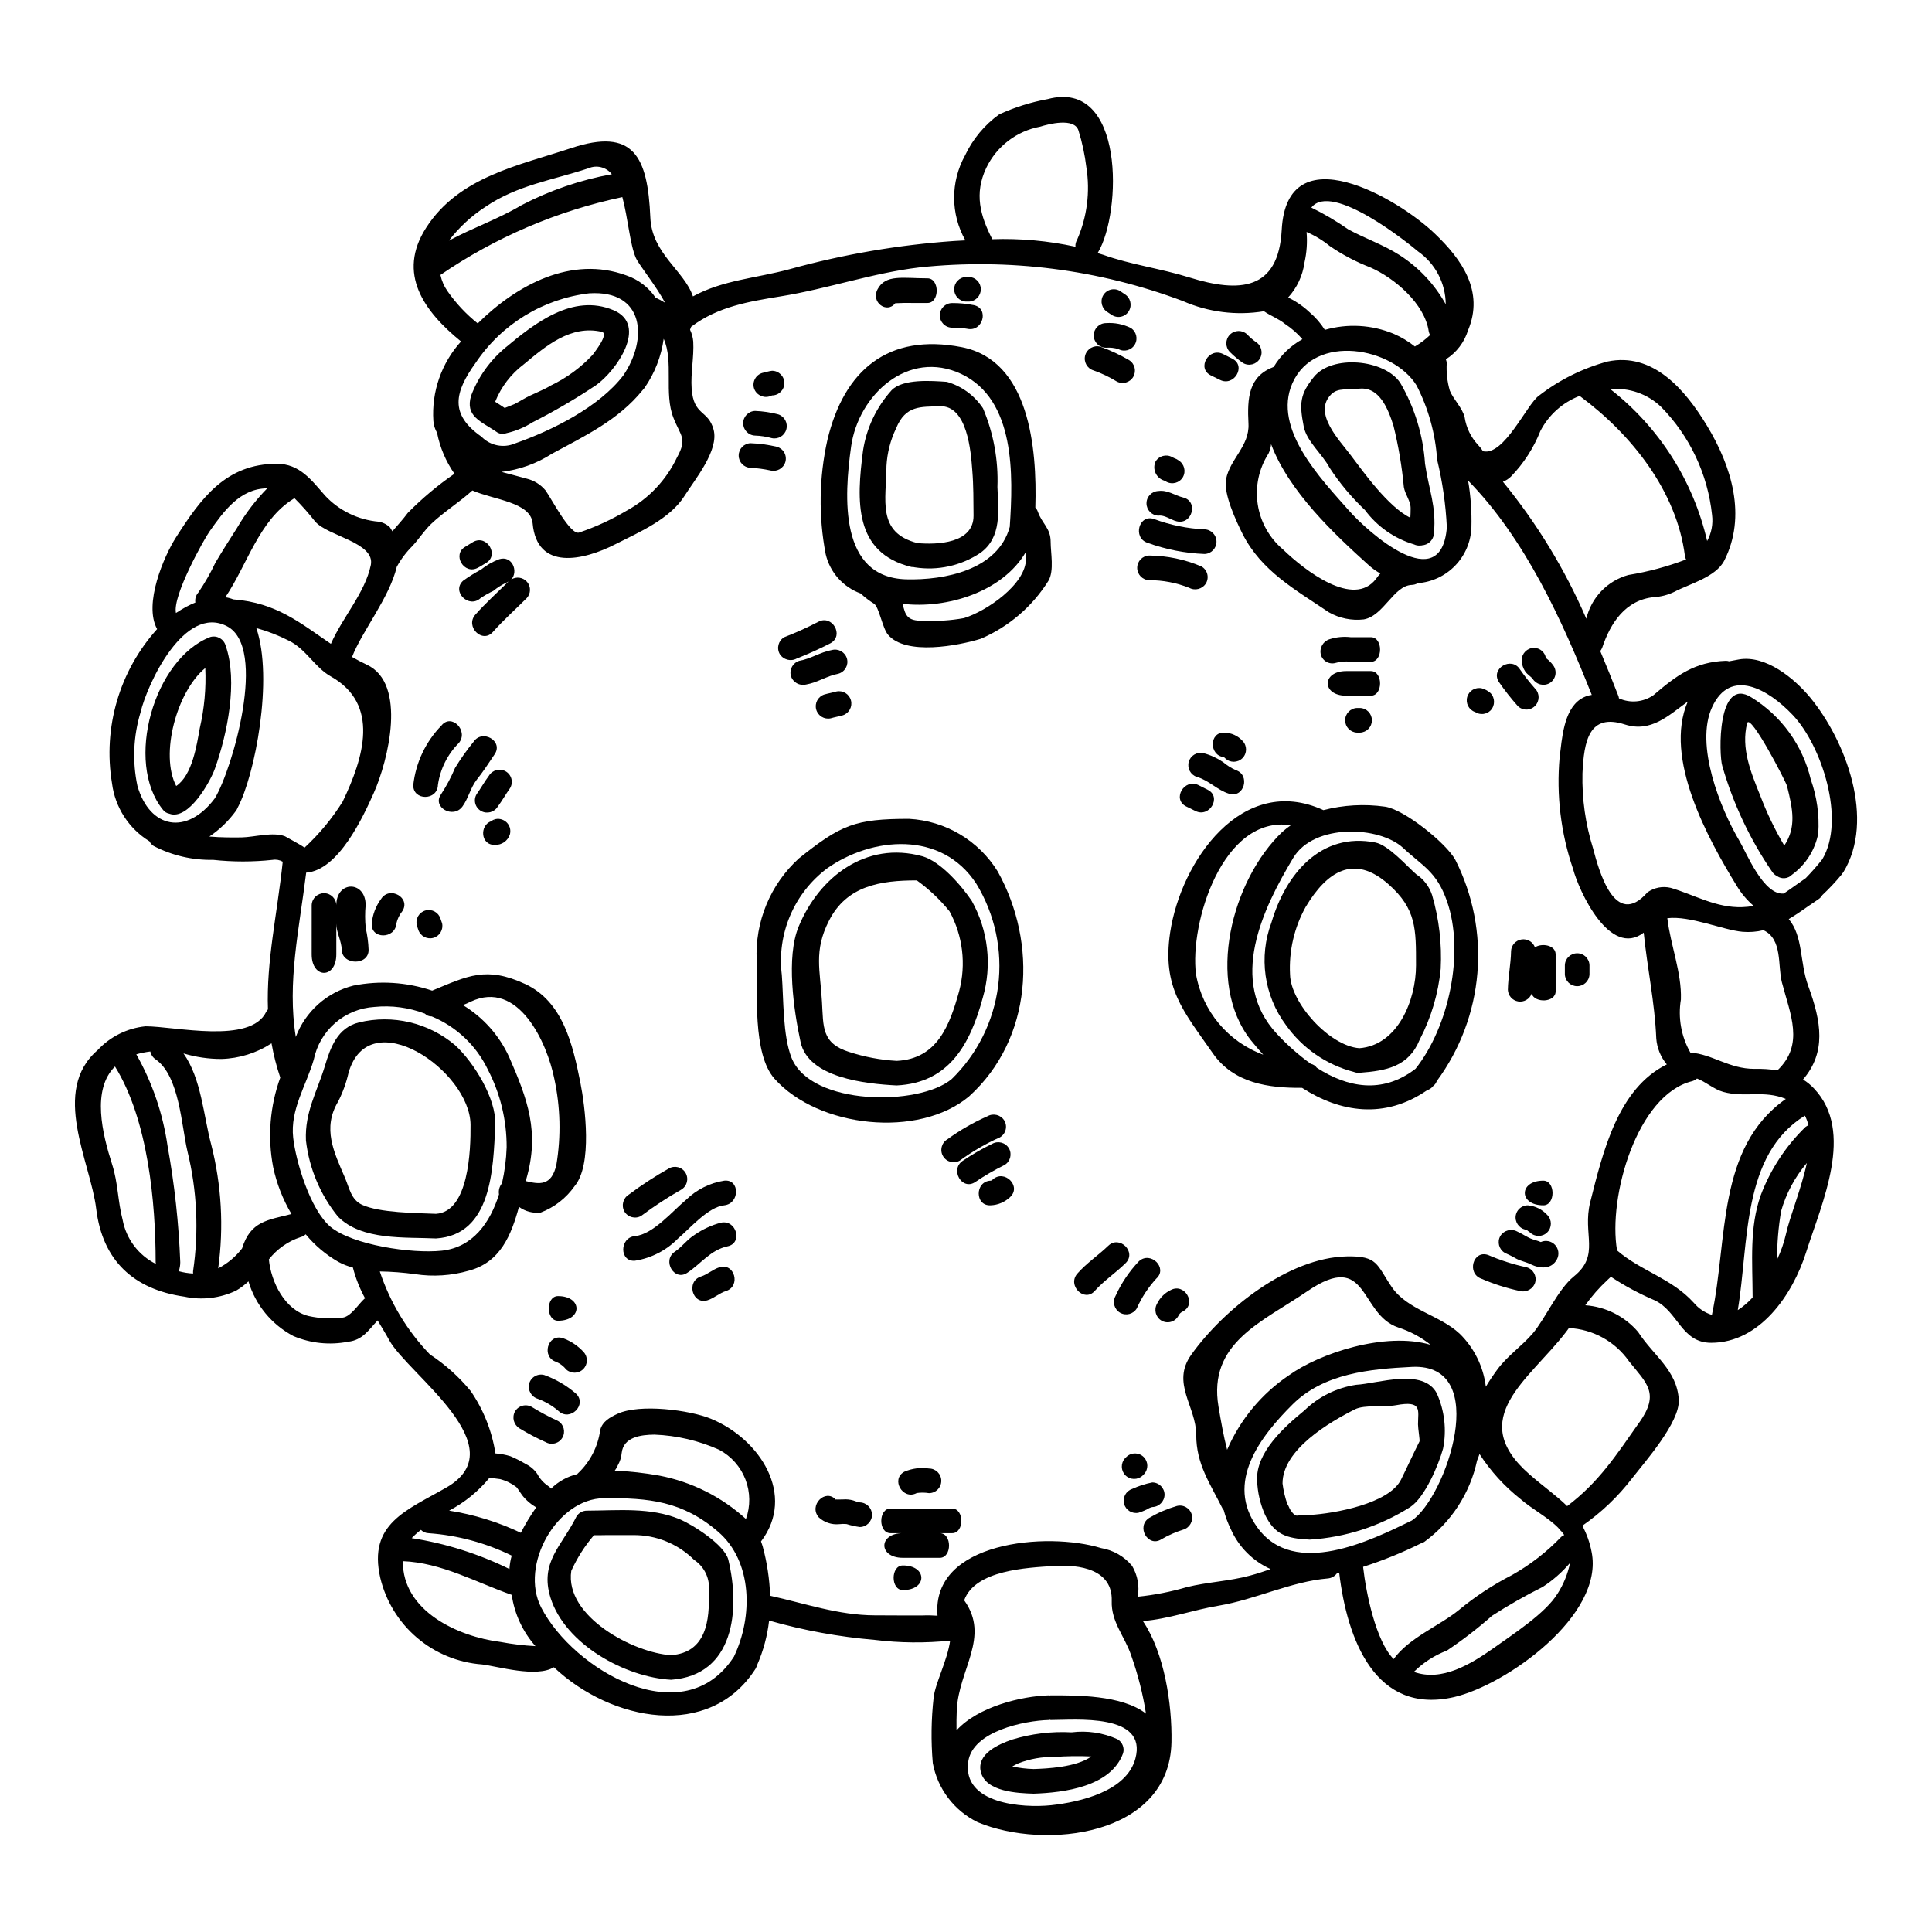 <?xml version="1.0" encoding="UTF-8"?>
<!-- Uploaded to: ICON Repo, www.iconrepo.com, Generator: ICON Repo Mixer Tools -->
<svg fill="#000000" width="800px" height="800px" version="1.1" viewBox="144 144 512 512" xmlns="http://www.w3.org/2000/svg">
 <g>
  <path d="m607 335.68c-1.633 6.625 0.945 12.891 3.492 19.188 1.738 4.582 3.867 9.008 6.363 13.223 3.231-4.863 2.285-9.566 0.719-15.801-0.266-1.109-9.598-19.156-10.543-16.707-0.004 0.031-0.031 0.062-0.031 0.098zm16.875 14.883c1.621 4.57 2.301 9.422 1.992 14.266-0.848 4.418-3.344 8.352-6.988 10.996-1.047 1.066-2.711 1.219-3.934 0.359-0.477-0.242-0.891-0.586-1.211-1.012-5.926-8.621-10.422-18.145-13.312-28.199-0.914-2.875-1.406-23.926 7.734-18.148 7.918 4.871 13.574 12.691 15.719 21.738z"/>
  <path d="m623.72 328.85c9.445 11.457 17.32 32.348 8.777 46.316-0.102 0.145-0.223 0.277-0.359 0.391-0.066 0.098-0.066 0.16-0.129 0.262-1.57 1.902-3.262 3.699-5.062 5.383-0.258 0.445-0.613 0.824-1.043 1.109l-2.152 1.473-0.297 0.191c-1.793 1.273-3.59 2.516-5.414 3.59 3.848 4.606 2.871 11.391 5.156 17.711 3.523 9.566 4.797 17.59-1.371 24.797v0.004c1.07 0.66 2.047 1.461 2.906 2.379 10.867 11.457 2.086 30.258-2.121 43.508-3.496 11.02-12.176 23.891-25.137 23.891-7.992 0-8.746-8.453-15.109-11.324v0.004c-3.996-1.715-7.832-3.781-11.461-6.172-0.324 0.297-0.648 0.59-0.914 0.852h0.004c-2.184 2.019-4.152 4.262-5.875 6.691 5.43 0.387 10.473 2.941 14 7.082 4.016 6.234 10.348 10.152 10.773 17.988 0.324 5.938-8.977 16.418-12.371 20.789-3.719 4.844-8.168 9.082-13.184 12.566 1.16 2.168 1.988 4.5 2.449 6.918 3.426 16.844-22.59 35.25-36.391 38.48-20.988 4.863-28.398-15.375-30.488-32.902-0.227 0.035-0.422 0.098-0.617 0.133l-0.004 0.004c-0.57 0.781-1.453 1.27-2.418 1.34-9.695 0.816-19.156 5.582-28.883 7.211-6.758 1.109-13.285 3.543-20.109 4.082 5.715 8.449 7.769 22.062 7.574 32.082-0.488 24.934-33.52 28.691-51.371 21.215-6.223-3.043-10.629-8.855-11.879-15.664-0.5-5.793-0.422-11.621 0.227-17.398 0.422-3.754 3.652-9.84 4.371-15.047-6.652 0.688-13.363 0.621-20.004-0.199-9.469-0.797-18.836-2.512-27.973-5.117-0.461 4.043-1.523 7.988-3.148 11.715-0.109 0.379-0.262 0.738-0.457 1.078-12.145 18.965-38.18 13.969-53.43-0.426-4.602 2.844-14.98-0.262-19.031-0.746h-0.004c-6.359-0.469-12.406-2.953-17.258-7.094-4.852-4.137-8.262-9.715-9.73-15.922-3.231-14.297 6.949-17.785 17.461-23.824 18.766-10.707-9.984-29.961-15.047-39.039-0.977-1.793-2.055-3.543-3.098-5.285-2.363 2.481-3.938 5.223-7.836 5.648-4.875 0.949-9.918 0.426-14.488-1.504-5.762-3.031-10.055-8.254-11.914-14.492-0.996 0.938-2.09 1.758-3.266 2.449-4.269 2.027-9.086 2.59-13.707 1.602-13.512-1.93-21.707-9.598-23.371-23.242-1.5-12.5-12.137-31.301 0.395-42.117l-0.004 0.004c3.316-3.566 7.816-5.805 12.664-6.297 7.836 0 27.844 4.793 31.988-3.82v-0.004c0.125-0.238 0.285-0.457 0.469-0.656-0.457-12.797 2.449-25.191 3.918-39.137h-0.004c-0.809-0.469-1.754-0.645-2.676-0.488-5.234 0.566-10.512 0.566-15.746 0-5.492 0.113-10.926-1.156-15.801-3.688-0.473-0.312-0.852-0.738-1.109-1.238-5.461-3.352-9.109-9.004-9.91-15.359-2.449-14.738 1.953-29.785 11.957-40.879-3.688-6.66 1.863-19.391 4.965-24.25 6.754-10.609 13.383-19.555 26.766-19.555 6.039 0 9.176 4.328 12.766 8.422h-0.004c3.715 3.981 8.773 6.445 14.195 6.922 1.133 0.18 2.18 0.703 3.004 1.5 0.262 0.363 0.426 0.688 0.652 1.047 1.371-1.602 2.805-3.148 4.078-4.863v-0.004c3.785-3.844 7.926-7.32 12.371-10.379-2.269-3.258-3.84-6.953-4.606-10.852-0.562-0.961-0.898-2.039-0.98-3.148-0.508-7.723 2.137-15.316 7.332-21.055-9.793-7.961-17.07-17.984-9.238-30.156 8.684-13.512 24.547-16.484 38.414-21.086 16.582-5.512 20.301 2.25 20.988 18.379 0.395 9.598 9.008 14.098 11.293 20.918 7.965-4.371 16.742-4.797 25.754-7.246h-0.004c14.207-3.922 28.773-6.414 43.477-7.438 1.016-0.066 1.992-0.098 2.973-0.164l-0.004-0.004c-3.934-6.969-3.969-15.48-0.098-22.484 2.047-4.344 5.16-8.094 9.055-10.902 4.102-1.883 8.422-3.242 12.863-4.047 20.531-5.484 19.613 30.125 13.348 40.602-0.031 0.098-0.098 0.133-0.16 0.195 0.488 0.164 0.98 0.297 1.5 0.457 7.277 2.613 15.352 3.656 22.848 6.008 13.316 4.144 23.617 3.461 24.477-12.562 1.34-25.691 30.941-8.391 40.703 1.074 6.984 6.691 13.02 15.145 8.684 25.492h-0.004c-0.98 3.184-3.062 5.914-5.875 7.699 0.129 0.324 0.207 0.664 0.227 1.012-0.141 2.457 0.137 4.918 0.816 7.277 1.012 2.449 3.328 4.535 3.938 7.086h-0.004c0.418 2.727 1.645 5.262 3.523 7.277 0.504 0.52 0.953 1.09 1.34 1.703 5.582 1.34 11.719-12.629 14.82-14.719v-0.004c5.402-4.184 11.582-7.262 18.18-9.051 11.977-2.516 20.496 7.309 26.371 17.035 6.531 10.773 10.543 23.926 4.57 35.707-2.25 4.41-9.301 6.203-13.254 8.293-1.684 0.82-3.516 1.297-5.383 1.398-7.574 0.75-11.52 6.856-13.711 13.383-0.133 0.324-0.309 0.633-0.52 0.914 1.695 4.016 3.324 8.062 4.859 12.043 0.066 0.164 0.031 0.328 0.098 0.488h0.004c2.981 1.348 6.453 1.023 9.137-0.844 6.137-5.254 10.934-8.812 19.16-9.109 0.301-0.004 0.598 0.039 0.879 0.129 0.789-0.16 1.633-0.324 2.613-0.488 7.102-1.23 14.641 4.973 18.887 10.094zm3.195 42.902c6.297-10.512-0.195-30.258-7.832-38.285-6.43-6.789-16.531-12.668-21.375-2.023-4.539 9.887 2.086 26.699 7.34 35.543 1.762 3.004 6.332 14.328 11.656 13.809 1.859-1.207 3.688-2.613 5.84-4.082h-0.004c1.547-1.582 3.004-3.242 4.375-4.973zm-3.656 70.453c-0.207-0.883-0.523-1.738-0.945-2.547-16.844 10.41-14.785 33.781-17.785 51.539 1.453-0.941 2.777-2.074 3.934-3.359-0.031-9.633-0.883-18.5 2.152-27.09v-0.004c2.578-6.82 6.621-12.996 11.848-18.082 0.242-0.188 0.512-0.34 0.797-0.457zm-5.973 28.887c1.012-4.668 4.078-11.98 5.551-18.895v0.004c-3.152 3.707-5.481 8.047-6.82 12.727-0.719 4.25-1.082 8.555-1.078 12.863 1.027-2.137 1.816-4.387 2.348-6.699zm-2.25-43.445c7.211-6.852 3.394-14.852 1.18-23.336-1.141-4.371 0.227-11.453-4.894-13.805-1.812 0.445-3.688 0.586-5.547 0.426-5.156-0.461-13.938-4.328-19.914-3.594 0.852 7.184 3.852 14.492 3.594 21.543-0.801 4.836 0.086 9.805 2.512 14.066 5.84 0.395 10.234 4.328 17.004 4.309 2.031-0.047 4.059 0.082 6.066 0.391zm2.219 7.574c-5.875-2.414-10.773-0.262-16.582-1.859-2.481-0.688-4.57-2.644-6.949-3.543-0.363 0.312-0.785 0.543-1.242 0.688-14.656 3.543-22.391 30.699-19.945 44.871 6.297 5.453 14.492 7.41 20.301 13.84l0.004-0.004c1.27 1.539 2.961 2.672 4.863 3.266v-0.191c4.211-19.727 1.176-44.172 19.562-57.066zm-11.488-50.816v-0.004c0.996-0.035 1.988-0.145 2.969-0.324-1.777-1.531-3.301-3.34-4.504-5.356-7.543-12.305-19.453-33.812-12.957-48.805-5.156 3.75-9.793 8.289-16.68 6.07-9.496-3.066-10.836 4.41-11.227 12.957-0.156 6.734 0.793 13.449 2.805 19.875 1.469 5.582 5.711 21.609 14.426 11.656 1.789-1.27 4.043-1.699 6.172-1.18 6.363 1.875 12.039 5.352 18.996 5.106zm-9.359-97.035c1.152-2.102 1.609-4.512 1.305-6.891-1.137-10.789-5.887-20.875-13.48-28.621-3.594-3.461-8.512-5.184-13.48-4.723 12.914 10.07 21.973 24.277 25.656 40.234zm-5.582 4.894c-0.148-0.273-0.246-0.574-0.297-0.883-2.152-17.199-14.195-32.273-27.742-42.332h0.004c-0.047-0.051-0.105-0.098-0.168-0.133-4.492 1.719-8.199 5.031-10.41 9.305-1.781 4.5-4.43 8.605-7.801 12.078-0.609 0.59-1.332 1.055-2.121 1.367 9.012 11.016 16.449 23.23 22.098 36.293 0.645-2.75 2.019-5.277 3.977-7.316 1.957-2.039 4.43-3.512 7.152-4.266 5.227-0.852 10.352-2.231 15.301-4.113zm-5.094 133.82c-1.633-1.945-2.613-4.352-2.805-6.883-0.395-9.531-2.383-18.672-3.328-28.035-9.004 6.852-17.23-11.164-18.734-16.926h-0.004c-3.234-9.492-4.441-19.555-3.543-29.539 0.617-4.797 1.012-12.402 5.512-15.406 0.898-0.609 1.926-1 3.004-1.141-7.871-19.844-17.656-41.352-32.766-56.793h-0.004c0.695 4.094 0.992 8.246 0.879 12.402-0.137 3.781-1.664 7.383-4.289 10.109-2.625 2.731-6.164 4.394-9.941 4.676-0.477 0.285-1.02 0.441-1.574 0.457-4.797 0.16-7.441 8.227-12.73 9.141h0.004c-3.215 0.371-6.461-0.293-9.27-1.895-8.879-6.008-17.855-10.902-22.848-20.758-1.695-3.398-5.117-10.676-4.371-14.523 1.043-5.352 6.234-8.75 5.938-14.656-0.359-6.918 0.035-12.594 6.691-15.078l-0.004-0.004c1.844-3.07 4.465-5.602 7.598-7.34-1.328-1.543-2.867-2.894-4.57-4.016-1.695-1.406-3.785-2.121-5.613-3.394v0.004c-7.281 1.195-14.75 0.254-21.508-2.711-22.238-8.363-46.125-11.414-69.75-8.914-12.465 1.473-24.402 5.68-36.781 7.672-8.453 1.371-16.613 2.707-23.664 7.996-0.031 0.031-0.066 0.031-0.098 0.062-0.098 0.266-0.195 0.492-0.297 0.789 0.473 0.988 0.762 2.059 0.852 3.148 0.227 4.144-0.719 8.387-0.426 12.465 0.523 7.312 4.371 5.551 5.809 10.84 1.504 5.512-4.996 13.285-7.637 17.492-3.883 6.227-12.141 9.734-18.352 12.883-8.418 4.309-20.82 7.184-21.965-5.547-0.523-5.617-10.348-6.203-15.961-8.684-3.461 3.148-7.543 5.648-10.934 8.875-1.832 1.762-3.199 3.938-4.894 5.777v0.004c-1.668 1.648-3.086 3.527-4.211 5.582-1.926 8.16-9.238 17.102-11.848 23.891 1.242 0.723 2.555 1.406 3.938 2.059 10.676 4.992 5.68 25.328 1.793 34.043-2.754 6.168-9.332 20.469-17.887 21.051-1.828 14.957-5.094 29.082-2.754 43.539 2.555-6.766 8.262-11.852 15.273-13.609 6.953-1.383 14.145-0.922 20.863 1.336 9.445-3.918 14.328-6.527 24.645-1.758 10.051 4.664 12.629 16.137 14.621 26.074 1.27 6.363 3.262 21.867-1.535 27.516v0.004c-2.223 3.16-5.34 5.586-8.949 6.969-2.047 0.258-4.113-0.281-5.777-1.504-2.023 7.41-4.894 14.719-13.316 16.926h0.004c-4.613 1.328-9.457 1.641-14.199 0.914-3.106-0.43-6.234-0.668-9.367-0.719 2.731 8.234 7.269 15.75 13.285 22 4.07 2.668 7.711 5.934 10.805 9.695 3.394 4.949 5.633 10.598 6.555 16.531 1.352 0.094 2.691 0.344 3.984 0.746 1.395 0.59 2.746 1.277 4.047 2.059 1.238 0.598 2.297 1.508 3.07 2.644 0.656 1.238 1.602 2.301 2.754 3.098 0.344 0.203 0.641 0.473 0.883 0.789 1.918-1.898 4.324-3.231 6.949-3.852 0.062-0.066 0.098-0.164 0.195-0.227h0.004c3.203-3.019 5.277-7.051 5.871-11.414 0.555-2.316 2.644-3.43 4.57-4.328 5.875-2.754 19.191-1.012 24.797 1.305 12.988 5.352 22.59 20.238 13.254 32.512 0.16 0.457 0.328 0.879 0.457 1.34l-0.004-0.008c1.152 4.262 1.812 8.641 1.969 13.055 9.234 2.027 18.082 5.16 27.68 5.191 4.242 0.031 8.449 0.031 12.695 0.031h-0.004c1.328-0.059 2.66-0.035 3.984 0.066-1.695-19.715 29.016-22.324 43.344-17.922 3.223 0.531 6.144 2.207 8.227 4.723 1.453 2.457 1.984 5.348 1.5 8.16 4.41-0.445 8.77-1.297 13.023-2.547 5.418-1.34 11.328-1.574 16.676-3.035 1.895-0.492 3.691-1.109 5.512-1.73-4.699-2.102-8.453-5.867-10.547-10.57-0.793-1.625-1.426-3.32-1.887-5.062-0.117-0.117-0.219-0.25-0.297-0.395-3.363-6.723-6.988-11.809-6.988-19.52 0-7.574-6.723-13.742-1.305-21.281 8.586-12.043 25.785-25.75 41.223-26.043 8.227-0.164 7.832 2.121 11.879 8.094 4.144 6.106 12.73 7.441 17.984 12.371l0.004-0.004c3.856 3.762 6.312 8.727 6.961 14.074 0.883-1.473 1.93-3.039 3.168-4.723 2.676-3.543 6.363-6.039 9.238-9.367 3.324-3.887 6.691-11.719 10.93-15.141 7.086-5.715 2.188-11.133 4.328-19.68 3.394-13.461 7.367-30.145 20.301-36.508zm-7.277 94.859c5.453-7.734 1.926-10.348-2.754-16.188v-0.004c-3.664-5.238-9.543-8.492-15.926-8.812-0.266 0.359-0.492 0.719-0.789 1.078-9.664 12.629-26.668 22.828-9.695 37.664 3.719 3.262 7.18 5.648 10.02 8.453 8.398-6.348 12.934-13.395 19.137-22.207zm-19.91 29.867c-0.227-0.297-0.426-0.621-0.652-0.883-0.363-0.301-0.684-0.656-0.949-1.047-2.805-2.836-6.918-4.93-10.051-7.668-4.227-3.348-7.875-7.359-10.805-11.883-0.191 0.586-0.422 1.141-0.648 1.73-1.859 8.652-6.832 16.316-13.973 21.543-0.266 0.184-0.562 0.316-0.879 0.395-4.953 2.461-10.082 4.547-15.352 6.234 0.789 7.019 3.398 19.715 8.098 24.445 4.047-5.648 12.238-8.875 17.262-12.988 4.336-3.594 9.055-6.703 14.07-9.27 4.84-2.719 9.254-6.137 13.09-10.152 0.238-0.195 0.5-0.355 0.785-0.473zm-1.762 15.5c1.582-2.488 2.699-5.238 3.293-8.125-2.098 2.457-4.535 4.602-7.246 6.363-4.602 2.305-9.082 4.852-13.414 7.637-3.777 3.344-7.781 6.43-11.977 9.238-3.277 1.246-6.258 3.168-8.746 5.644 7.406 2.644 15.012-1.988 21.254-6.394 4.898-3.508 13.793-9.258 16.828-14.379zm-29.352-282.57c-0.289-6.043-1.152-12.039-2.578-17.918-0.449-6.863-2.305-13.562-5.449-19.68-6.234-10.09-26.957-13.973-32.902-0.59-5.352 12.109 7.703 25.492 14.957 33.715 5.086 5.793 24.492 23.113 25.973 4.473zm-0.297-59.109c-0.031-5.582-2.769-10.801-7.34-14.004-2.254-1.926-22.848-18.637-28.27-11.617 3.406 1.672 6.68 3.606 9.793 5.777 4.441 2.418 9.336 4.082 13.543 6.789 5.109 3.269 9.328 7.754 12.273 13.055zm-4.141 8.16c-0.176-0.293-0.297-0.613-0.359-0.949-1.043-7.34-9.055-14.168-15.473-16.973-3.797-1.465-7.414-3.371-10.77-5.676-1.863-1.516-3.93-2.769-6.137-3.723 0.234 2.723 0.047 5.465-0.555 8.129-0.469 3.445-1.98 6.668-4.328 9.238 0.684 0.359 1.371 0.684 2.023 1.109 1.312 0.805 2.539 1.742 3.656 2.805 1.578 1.34 2.945 2.914 4.047 4.668 6-1.719 12.406-1.363 18.18 1.012 2.035 0.871 3.945 2.012 5.68 3.394 1.457-0.855 2.809-1.871 4.035-3.035zm-4.828 314.15c9.008-6.07 21.312-41.746 0-40.699-11.094 0.551-23.27 1.695-31.562 9.887-8.551 8.484-18.082 20.727-9.332 32.734 9.785 13.422 30.055 3.363 40.891-1.922zm-32.574-38.48c7.996-5.773 25.492-11.652 37.57-8.062h-0.004c-2.562-2.035-5.473-3.59-8.586-4.602-10.477-3.492-7.769-20.758-24.121-9.598-11.945 8.16-26.371 13.641-23.535 30.582 0.684 4.016 1.34 7.769 2.281 11.414l0.008 0.004c3.457-8.012 9.145-14.863 16.383-19.738zm23.109-211.11h-0.004c0.336-0.484 0.707-0.941 1.109-1.371-1.148-0.648-2.223-1.426-3.199-2.316-8.844-7.992-21.02-19.352-25.75-31.953-0.078 0.859-0.309 1.699-0.684 2.481-2.555 3.981-3.574 8.758-2.863 13.438 0.707 4.68 3.094 8.938 6.711 11.988 5.777 5.582 18.738 15.633 24.676 7.734zm-63.809 312.68c3.262-12.105-15.93-10.215-22.457-10.215-0.094 0-0.16-0.066-0.227-0.066-0.066 0-0.16 0.066-0.262 0.066-6.465 0.16-20.172 2.969-21.344 10.996-1.664 11.293 14.492 12.371 21.969 11.586 7.629-0.84 20-3.652 22.32-12.367zm2.805-11.91c-0.824-5.246-2.137-10.402-3.918-15.406-1.699-5.094-5.352-8.848-5.16-14.461 0.266-8.266-8.289-9.758-15.633-9.238-6.625 0.457-20.594 1.012-23.465 9.078 6.988 9.727-1.5 18.344-1.969 29.145-0.066 1.629-0.098 3.461-0.066 5.316 5.777-6.328 17.266-9.055 24.402-9.27 0.129 0 0.191 0.035 0.328 0.035 0.062 0 0.129-0.035 0.191-0.035 6.652 0.004 18.855-0.16 25.289 4.836zm-18.277-390.53c2.66-6.047 3.519-12.73 2.477-19.254-0.398-3.312-1.098-6.578-2.09-9.762-1.105-3.492-7.992-1.695-10.148-1.012h0.004c-6.242 1.152-11.555 5.215-14.297 10.934-3.231 6.856-1.602 12.629 1.598 18.895 7.402-0.258 14.805 0.414 22.043 1.992-0.059-0.629 0.086-1.254 0.414-1.793zm-87.734 338.96c1.215-3.398 1.168-7.121-0.133-10.488-1.301-3.367-3.769-6.156-6.953-7.856-5.414-2.426-11.242-3.789-17.168-4.016-3.59 0.035-8.227 0.621-8.684 4.894v0.004c-0.094 1.105-0.43 2.18-0.98 3.148-0.223 0.531-0.508 1.035-0.848 1.504 3.953 0.16 7.891 0.598 11.781 1.301 8.578 1.641 16.531 5.625 22.984 11.508zm-3.148 36.391c4.996-10.477 4.961-25.137-4.242-33.031-9.465-8.129-18.309-8.977-30.258-8.879-12.402 0.098-22.434 17.711-16.613 28.984 8.531 16.52 37.812 33.719 51.129 12.93zm-15.133-317.7c2.805-5.094 0.98-5.617-0.945-10.543-2.547-6.426 0.129-14.957-2.578-20.918l0.004-0.004c-0.645 4.668-2.375 9.117-5.062 12.988-0.156 0.223-0.328 0.43-0.52 0.621-6.363 7.894-15.246 12.105-24.059 16.875-4.027 2.59-8.59 4.231-13.348 4.797 1.969 0.555 4.176 1.074 6.594 1.762v0.004c1.992 0.465 3.781 1.57 5.09 3.148 1.602 2.25 6.562 11.879 8.879 11.164v-0.004c4.379-1.484 8.59-3.422 12.562-5.777 5.844-3.168 10.531-8.113 13.383-14.113zm-5.668-42.363c0.859 0.387 1.688 0.836 2.484 1.336-2.156-4.211-6.82-9.922-7.703-11.848-1.574-3.543-2.09-10.574-3.59-16.137-17.266 3.648-33.648 10.656-48.207 20.629 0.332 1.559 0.977 3.031 1.895 4.328 2.238 3.211 4.93 6.082 7.992 8.52 10.316-10.215 24.84-18.051 39.359-12.73 3.164 1.07 5.891 3.141 7.769 5.902zm-8.559 20.625c6.594-9.664 5.644-22.719-9.055-21.77-12.223 1.457-23.203 8.184-30.059 18.406-5.617 7.801-6.988 13.641 1.531 19.582 2.301 2.383 5.836 3.098 8.879 1.797 9.867-3.461 22.27-9.629 28.703-18.016zm-3.035-53.332v-0.004c-1.465-1.879-4.019-2.527-6.203-1.574-9.465 3.148-18.832 4.441-27.32 10.234-3.703 2.41-6.973 5.434-9.66 8.945 6.297-3.398 12.988-5.68 19.254-9.402l0.004-0.004c7.516-3.922 15.582-6.688 23.926-8.199zm-14.688 262.45c1.25-7.547 1.062-15.27-0.559-22.75-1.895-9.496-9.496-26.371-22.129-20.434-0.719 0.363-1.406 0.652-2.09 0.918l0.004 0.004c5.367 3.246 9.633 8.035 12.238 13.738 4.894 11.195 8.16 19.91 4.535 32.441-0.031 0.156-0.074 0.309-0.129 0.457 3.59 0.867 6.859 1.406 8.129-4.375zm-5.32 90.805h-0.004c-0.09-0.027-0.176-0.059-0.258-0.098-1.227-0.727-2.32-1.66-3.234-2.754-0.523-0.617-1.598-2.383-1.828-2.512h0.004c-1.281-0.98-2.746-1.691-4.309-2.09-0.945-0.129-1.859-0.227-2.773-0.359h-0.004c-2.949 3.594-6.59 6.559-10.707 8.715 6.582 1.035 12.98 3.016 19 5.871 1.207-2.352 2.582-4.617 4.109-6.773zm-9.496 35.703h-0.004c3.062 0.578 6.156 0.949 9.27 1.113-3.383-3.828-5.57-8.559-6.297-13.613h-0.051c-9.336-3.262-18.574-8.516-28.789-8.906-0.148 13.219 14.621 20.008 25.867 21.406zm2.387-19.551-0.008 0.004c0.09-1.129 0.285-2.242 0.59-3.332-6.887-3.375-14.355-5.391-22-5.938-0.773-0.02-1.512-0.336-2.059-0.883-0.871 0.664-1.691 1.395-2.445 2.188 9.004 1.398 17.746 4.16 25.914 8.191zm-0.75-111.53-0.008 0.004c0.031-7.191-1.688-14.281-5.008-20.66-3.055-6.348-8.344-11.344-14.848-14.039-0.688 0.023-1.355-0.246-1.828-0.746-4.254-1.613-8.824-2.219-13.352-1.762-3.84 0.23-7.5 1.727-10.406 4.246-2.906 2.523-4.898 5.934-5.672 9.707-1.992 6.887-6.297 13.219-5.453 20.727 0.684 6.137 4.473 19.094 9.922 23.617 5.84 4.797 21.48 7.148 29.473 6.297 8.227-0.883 12.797-7.441 15.145-14.918h0.004c-0.18-1.047 0.109-2.121 0.789-2.938 0.711-3.133 1.125-6.324 1.234-9.531zm-36.004-154.29c1.207-6.008-11.324-7.637-14.715-11.52l-0.008 0.004c-1.723-2.199-3.574-4.293-5.551-6.266-0.082 0.102-0.184 0.191-0.297 0.258-9.055 5.648-12.176 17.43-17.984 26.043h0.004c0.715 0.098 1.418 0.285 2.09 0.559 11.52 0.883 17.887 6.363 25.883 11.785 3.102-7.074 9.07-13.574 10.57-20.852zm-1.68 194.41c0.059-0.023 0.113-0.055 0.16-0.098-1.41-2.574-2.492-5.316-3.231-8.16-1.34-0.336-2.633-0.84-3.848-1.504-3.305-1.891-6.238-4.367-8.66-7.309-0.379 0.371-0.855 0.629-1.371 0.75-3.316 1.098-6.231 3.152-8.387 5.902 0.586 6.008 4.242 13.48 10.57 15.016 2.926 0.645 5.941 0.789 8.914 0.426 2.238-0.223 4.297-3.652 5.852-5.023zm-5.746-131.8c5.512-11.52 9.953-25.754-3.199-33.129-4.207-2.363-6.527-7.211-11.062-9.445h-0.004c-2.766-1.41-5.664-2.539-8.656-3.363 4.602 13.383-0.359 39.105-4.965 47.652-0.102 0.285-0.242 0.547-0.422 0.789-1.934 2.668-4.32 4.977-7.055 6.82 3.039 0.266 6.074 0.266 8.586 0.227 3.328-0.062 8.266-1.531 11.457-0.293 0 0.031 4.668 2.512 5.156 3.004h0.031v0.004c3.914-3.617 7.324-7.742 10.145-12.266zm-13.598 109.36c-2.293-3.863-3.934-8.074-4.863-12.469-1.508-7.926-0.855-16.113 1.895-23.695-1.008-2.961-1.781-5.996-2.32-9.078-3.961 2.578-8.559 4.016-13.281 4.148-3.406 0.004-6.793-0.492-10.055-1.473 4.762 6.691 5.316 16.613 7.344 24.121 2.738 10.723 3.371 21.875 1.859 32.84 2.477-1.277 4.637-3.082 6.332-5.293 2.223-7.234 6.789-7.492 13.09-9.102zm-14.328-182c2.203-3.75 4.856-7.211 7.898-10.312-7.215 0.031-11.555 6.106-15.312 11.457-1.34 1.859-9.84 16.973-8.875 21.574 0.883-0.586 1.801-1.141 2.754-1.664 0.82-0.426 1.602-0.789 2.387-1.109v-0.004c-0.148-0.953 0.141-1.926 0.789-2.644 1.719-2.519 3.234-5.172 4.535-7.93 1.871-3.152 3.832-6.254 5.824-9.355zm-5.977 71.82c4.617-7.609 14.066-40.02 3.199-45.602-11.262-5.809-21.086 15.176-22.91 22.879v0.004c-1.898 6.301-2.18 12.98-0.816 19.418 3.266 11.391 13.121 13.219 20.527 3.301zm-5.773 125.33c1.562-10.605 1.051-21.41-1.504-31.82-1.574-6.656-2.09-19.941-8.418-24.316-0.727-0.48-1.234-1.234-1.406-2.09-1.258 0.152-2.5 0.402-3.719 0.75 4.254 7.519 7.062 15.766 8.289 24.316 1.844 10.168 2.969 20.453 3.363 30.781 0 0.809-0.133 1.613-0.395 2.379 1.234 0.344 2.504 0.551 3.785 0.621-0.016-0.207-0.016-0.414 0.004-0.621zm-9.859-1.926c0-0.16-0.062-0.262-0.062-0.457 0-15.602-1.969-37.699-10.773-51.863-6.234 6.137-3.363 17.82-0.75 25.977 1.574 4.93 1.473 9.695 2.773 14.652v0.004c0.945 5.062 4.207 9.387 8.812 11.688z"/>
  <path d="m565.23 399.78v2.414c-0.059 1.758-1.504 3.152-3.262 3.152-1.762 0-3.207-1.395-3.266-3.152v-2.414c0.059-1.758 1.504-3.152 3.266-3.152 1.758 0 3.203 1.395 3.262 3.152z"/>
  <path d="m552.32 473.15c1.285-0.578 2.797-0.277 3.766 0.742 0.969 1.023 1.188 2.543 0.543 3.797-1.469 2.805-4.57 2.543-7.016 1.34-1.078-0.555-2.547-0.82-3.723-1.438-1.008-0.578-2.043-1.102-3.102-1.574-1.555-0.914-2.082-2.91-1.18-4.473 0.945-1.512 2.902-2.027 4.469-1.18 1.34 0.586 2.609 1.535 3.984 2.023 0.738 0.273 1.52 0.43 2.258 0.762z"/>
  <path d="m556.26 396.91v9.785c0 3.004-5.484 3.195-6.363 0.652-0.559 1.441-2.051 2.297-3.578 2.043-1.523-0.254-2.66-1.547-2.719-3.09 0.062-3.426 0.789-6.789 0.848-10.234h-0.004c0.062-1.559 1.215-2.852 2.754-3.098 1.539-0.246 3.035 0.625 3.578 2.086 1.82-1.211 5.484-0.594 5.484 1.855z"/>
  <path d="m555.79 320.59c0.445 0.75 0.566 1.645 0.348 2.484-0.223 0.84-0.773 1.559-1.527 1.992-1.559 0.855-3.512 0.336-4.441-1.184-0.395-0.523-1.438-1.18-1.926-1.863l0.004 0.004c-0.621-0.906-0.965-1.973-0.98-3.066 0.004-1.801 1.461-3.258 3.262-3.266 1.57 0.016 2.902 1.16 3.148 2.711 0.082 0.043 0.156 0.098 0.23 0.16l0.586 0.492c0.492 0.457 0.93 0.973 1.297 1.535z"/>
  <path d="m548.81 469.95c-1.75-0.09-3.129-1.512-3.168-3.262-0.004-0.867 0.336-1.699 0.949-2.312s1.445-0.953 2.312-0.953c1.984 0.176 3.828 1.098 5.16 2.578 1.25 1.277 1.238 3.32-0.023 4.582-1.266 1.262-3.309 1.27-4.582 0.02-0.262-0.227-1.043-0.652-0.648-0.652z"/>
  <path d="m552.99 456.89c3.262 0 3.262 6.531 0 6.531-6.531-0.004-6.531-6.531 0-6.531z"/>
  <path d="m550.8 326.47c1.258 1.277 1.258 3.328 0 4.602-0.605 0.621-1.438 0.969-2.301 0.969-0.867 0-1.695-0.348-2.301-0.969-1.793-2.016-3.461-4.144-4.996-6.363-2.25-3.59 3.398-6.852 5.617-3.293v-0.004c1.227 1.766 2.555 3.453 3.981 5.059z"/>
  <path d="m548.55 479.84c1.738 0.48 2.762 2.277 2.289 4.016-0.52 1.707-2.285 2.711-4.016 2.281-3.512-0.742-6.941-1.836-10.234-3.262-3.938-1.371-2.25-7.672 1.762-6.297 3.285 1.426 6.699 2.519 10.199 3.262z"/>
  <path d="m534.91 332.69c-1.652-0.562-2.566-2.328-2.078-4.004s2.207-2.672 3.902-2.262c0.836 0.238 1.609 0.66 2.258 1.242 1.254 1.289 1.254 3.34 0 4.633-1.082 1.051-2.742 1.227-4.016 0.422-0.035 0.012-0.035 0.012-0.066-0.031z"/>
  <path d="m529.68 371.87c4.688 9.27 6.715 19.656 5.848 30.008-0.867 10.348-4.594 20.254-10.762 28.613-0.191 0.547-0.547 1.023-1.012 1.367-0.391 0.5-0.93 0.863-1.535 1.047-11.293 7.797-23.109 5.871-33.16-0.621-8.777 0.066-18.145-1.141-23.727-9.27-7.672-11.02-13.418-17.23-11.23-31.883 2.836-18.895 19.062-42.332 40.605-32.441v0.004c5.328-1.375 10.871-1.688 16.32-0.918 5.078 0.711 16.238 9.656 18.652 14.094zm-10.543 55.355c8.812-11.062 13.086-30.812 8.32-44.422-2.754-7.871-6.465-9.27-11.582-14.066-6.297-5.875-23.664-6.562-29.148 2.609-8.094 13.48-17.395 32.668-4.328 46.641h-0.004c2.727 2.93 5.731 5.586 8.973 7.934 0.648 0.133 1.219 0.508 1.602 1.043 7.957 5.125 17.258 7.148 26.168 0.262zm-35.305-62.766c0.715-0.633 1.469-1.219 2.254-1.762-18.082-2.754-26.863 26.012-25.137 39.488l0.004 0.004c1.707 9.777 8.5 17.902 17.82 21.312-1.141-1.27-2.25-2.543-3.293-3.848-12.117-15.375-5.008-42.488 8.352-55.195z"/>
  <path d="m485.2 542.7c0-0.328 0.555 1.18 0.789 1.469 1.727 2.418 1.207 1.109 5.117 1.309 6.461-0.359 21.02-2.973 24.184-9.367 1.664-3.363 3.199-6.754 4.894-10.121 0.129-0.293-0.395-3.461-0.395-4.504 0-3.785 1.203-6.394-5.809-5.094-3.039 0.555-8.391-0.16-10.871 1.078-6.82 3.43-19.223 10.707-19.223 19.648h-0.004c0.238 1.902 0.68 3.773 1.316 5.582zm39.57-29.441c2.059 4.582 2.641 9.691 1.664 14.621-1.207 4.41-4.859 12.957-8.66 15.473h0.004c-8.023 5.102-17.211 8.078-26.699 8.66-6.234-0.293-9.27-1.371-11.809-6.527-1.293-2.891-2.016-6.004-2.121-9.172-0.359-7.41 7.211-14.168 12.5-18.5v0.004c3.75-3.656 8.551-6.043 13.73-6.828 5.711-0.309 17.785-4.582 21.391 2.269z"/>
  <path d="m525.8 400.76c-0.633 6.543-2.516 12.898-5.547 18.73-2.941 7.184-8.781 8.266-15.996 8.812-0.5 0.035-1-0.043-1.465-0.227-7.269-1.891-13.637-6.281-17.984-12.402-5.84-7.824-7.289-18.086-3.852-27.223 3.75-12.793 13.086-24.008 27.512-21.18 3.543 0.684 8.66 6.559 10.805 8.387v0.004c2.008 1.309 3.508 3.266 4.246 5.543 1.852 6.344 2.625 12.953 2.281 19.555zm-6.539-0.98c0-9.531 0.129-14.918-7.344-21.48-9.141-8.062-16.289-3.324-21.898 6.039-3.031 5.457-4.469 11.656-4.144 17.891 0.16 7.574 10.441 18.965 18.375 19.551 10.098-0.754 15.012-12.602 15.012-22z"/>
  <path d="m521.65 266.9c1.012 6.918 3.035 11.262 2.363 18.379-0.051 1.332-0.883 2.508-2.121 3-0.336 0.133-0.688 0.211-1.043 0.23-0.031 0-0.066 0.031-0.098 0.031h-0.004c-0.16-0.008-0.324 0.004-0.488 0.035-0.516 0.027-1.035-0.074-1.5-0.297-5.219-1.547-9.793-4.746-13.035-9.117-3.547-3.352-6.691-7.109-9.367-11.195-1.969-3.719-6.074-6.949-6.856-10.934-1.207-6.137-0.98-8.586 2.676-13.117 4.797-5.977 18.668-4.723 22.879 1.5v-0.004c3.836 6.555 6.094 13.91 6.594 21.488zm-3.816 11.809c0.031-1.926-1.469-3.652-1.793-5.613h-0.004c-0.508-5.492-1.43-10.934-2.754-16.289-1.434-4.473-3.785-10.609-9.398-9.758-2.707 0.395-5.223-0.426-7.117 1.469-4.93 4.961 2.254 12.176 5.223 16.156 3.148 4.176 9.922 13.707 15.766 16.531 0.047-0.789 0.078-1.652 0.078-2.488z"/>
  <path d="m507.29 312.86c3.262 0 3.262 6.531 0 6.531s-3.688 0.098-5.32 0c-1.344-0.199-2.715-0.102-4.016 0.289-0.824 0.238-1.711 0.133-2.453-0.301-0.746-0.43-1.281-1.148-1.48-1.98-0.387-1.758 0.656-3.512 2.379-4.016 1.793-0.566 3.684-0.742 5.551-0.523 1.652 0.031 2.074 0 5.34 0z"/>
  <path d="m507.29 321.84c3.262 0 3.262 6.527 0 6.527h-6.531c-6.527 0-6.527-6.527 0-6.527z"/>
  <path d="m504.42 331.62c1.758 0.062 3.152 1.504 3.152 3.266s-1.395 3.203-3.152 3.266h-0.789c-1.758-0.062-3.152-1.504-3.152-3.266s1.395-3.203 3.152-3.266z"/>
  <path d="m476.71 234.56c1.559 0.914 2.086 2.914 1.172 4.473-0.91 1.559-2.91 2.082-4.469 1.172-1.262-0.879-2.441-1.871-3.523-2.965-1.223-1.289-1.195-3.316 0.062-4.57 1.262-1.25 3.289-1.27 4.57-0.035 0.664 0.711 1.398 1.355 2.188 1.926z"/>
  <path d="m473.28 340.34c1.254 1.273 1.242 3.32-0.02 4.582s-3.305 1.273-4.578 0.023c-0.195-0.195-0.297-0.266-0.328-0.297-3.984-0.426-3.938-6.723 0.16-6.496v0.004c1.82 0.051 3.543 0.836 4.766 2.184z"/>
  <path d="m471.46 348.08c3.981 1.238 2.281 7.539-1.762 6.266-3.148-0.98-5.32-3.543-8.555-4.473v0.004c-1.645-0.555-2.57-2.297-2.113-3.969 0.461-1.672 2.148-2.695 3.844-2.332 1.875 0.492 3.652 1.301 5.254 2.387 1.008 0.855 2.129 1.566 3.332 2.117z"/>
  <path d="m470.57 239.06c3.785 1.863 0.488 7.508-3.266 5.613-0.816-0.395-1.629-0.816-2.445-1.203-3.785-1.895-0.492-7.512 3.262-5.648 0.816 0.426 1.633 0.797 2.449 1.238z"/>
  <path d="m464.05 353.3c3.785 1.863 0.492 7.512-3.262 5.617-0.816-0.395-1.633-0.82-2.449-1.207-3.785-1.895-0.488-7.508 3.262-5.648 0.816 0.426 1.633 0.816 2.449 1.238z"/>
  <path d="m463.23 284.28c1.758 0.059 3.152 1.504 3.152 3.262 0 1.762-1.395 3.207-3.152 3.266-5.172-0.199-10.281-1.199-15.145-2.969-3.981-1.34-2.25-7.672 1.73-6.297v-0.004c4.301 1.609 8.828 2.535 13.414 2.742z"/>
  <path d="m462.41 294.12c0.754 0.434 1.301 1.148 1.523 1.988s0.098 1.734-0.34 2.481c-0.934 1.512-2.883 2.031-4.441 1.184-3.383-1.34-6.988-2.027-10.625-2.023-1.762-0.062-3.156-1.508-3.156-3.266 0-1.762 1.395-3.203 3.156-3.266 4.773 0.043 9.492 1.027 13.883 2.902z"/>
  <path d="m459.82 545.35c0.473 1.727-0.531 3.516-2.25 4.016-2.012 0.629-3.949 1.484-5.773 2.547-3.543 2.281-6.789-3.367-3.266-5.648 2.289-1.344 4.734-2.402 7.281-3.148 1.723-0.488 3.516 0.512 4.008 2.234z"/>
  <path d="m454.25 485.88c3.691-1.992 6.988 3.656 3.266 5.648-0.578 0.234-1.039 0.691-1.277 1.27-0.43 0.746-1.137 1.293-1.973 1.512-0.832 0.223-1.719 0.102-2.461-0.328-1.539-0.926-2.062-2.91-1.18-4.473 0.762-1.586 2.039-2.863 3.625-3.629z"/>
  <path d="m457.58 275.85c4.082 1.012 2.363 7.309-1.758 6.297-1.602-0.395-3.168-1.727-4.832-1.5l-0.004 0.004c-1.758-0.062-3.152-1.508-3.152-3.266 0-1.762 1.395-3.203 3.152-3.266 2.481-0.328 4.312 1.176 6.594 1.73z"/>
  <path d="m456.31 265.99c1.52 0.922 2.043 2.883 1.18 4.441-0.895 1.551-2.875 2.09-4.438 1.207 0-0.031-0.035-0.031-0.035-0.031-0.129-0.035-0.488-0.266-0.555-0.266v0.004c-0.992-0.32-1.805-1.047-2.231-1.996-0.43-0.953-0.438-2.039-0.02-2.996 0.895-1.555 2.879-2.094 4.438-1.207 0.066 0.031 0.555 0.293 0.586 0.293l0.004-0.004c0.387 0.121 0.746 0.309 1.07 0.555z"/>
  <path d="m445.83 478.24c3.102-2.805 7.734 1.793 4.602 4.602-2.141 2.332-3.891 5-5.172 7.898-0.918 1.527-2.887 2.035-4.43 1.145-1.539-0.895-2.082-2.856-1.219-4.41 1.539-3.406 3.641-6.527 6.219-9.234z"/>
  <path d="m449.36 536.86c1.801 0.004 3.258 1.461 3.262 3.262-0.039 1.785-1.477 3.223-3.262 3.262-0.523 0.129-1.023 0.352-1.473 0.652-0.695 0.34-1.414 0.621-2.152 0.852-1.695 0.359-3.375-0.664-3.832-2.332-0.457-1.672 0.465-3.41 2.106-3.965 1.707-0.789 3.504-1.367 5.352-1.73z"/>
  <path d="m442.57 530.04c1.293-1.191 3.297-1.148 4.535 0.102 1.238 1.246 1.266 3.25 0.066 4.531l-0.395 0.395c-1.285 1.184-3.277 1.145-4.519-0.086-1.238-1.234-1.293-3.223-0.117-4.519z"/>
  <path d="m443.64 230.9c1.5 0.926 1.988 2.875 1.105 4.398-0.887 1.523-2.824 2.062-4.367 1.215-1.055-0.328-2.164-0.449-3.266-0.359-1.801 0-3.262-1.461-3.262-3.262s1.461-3.262 3.262-3.262c2.25-0.16 4.504 0.277 6.527 1.27z"/>
  <path d="m443.25 239.46c1.488 0.941 1.961 2.891 1.074 4.41-0.891 1.52-2.82 2.066-4.371 1.234-1.945-1.195-4.016-2.18-6.168-2.938-1.699-0.52-2.672-2.301-2.195-4.008 0.48-1.711 2.238-2.727 3.957-2.289 2.676 0.949 5.258 2.152 7.703 3.59z"/>
  <path d="m442.02 221.93c1.531 0.914 2.055 2.883 1.18 4.438-0.422 0.75-1.133 1.301-1.969 1.523-0.836 0.223-1.723 0.098-2.465-0.344-0.426-0.297-0.852-0.523-1.242-0.816h-0.004c-1.527-0.918-2.051-2.883-1.18-4.438 0.43-0.758 1.148-1.309 1.988-1.531 0.84-0.223 1.734-0.098 2.484 0.348 0.391 0.297 0.812 0.523 1.207 0.82z"/>
  <path d="m437.68 474.16c3.004-2.938 7.637 1.664 4.602 4.602-2.609 2.578-5.711 4.606-8.16 7.344-2.773 3.148-7.375-1.469-4.602-4.602 2.445-2.785 5.512-4.797 8.16-7.344z"/>
  <path d="m440.14 604.91c1.285 0.742 1.902 2.262 1.504 3.688-3.231 8.91-15.668 10.477-23.73 10.742-4.176-0.133-12.73-0.457-14-5.809-1.109-4.723 4.664-7.281 8.289-8.52v-0.004c5.113-1.562 10.457-2.215 15.797-1.922 4.137-0.523 8.34 0.109 12.141 1.824zm-6.918 4.57c-3.266-0.156-6.535-0.113-9.793 0.129-3.246-0.07-6.473 0.496-9.496 1.668-0.586 0.227-1.109 0.59-1.664 0.852l-0.004-0.004c1.859 0.41 3.75 0.641 5.648 0.688 3.438-0.102 11.336-0.457 15.316-3.332z"/>
  <path d="m422.43 287.57c0 2.938 0.98 7.668-0.586 10.344-4.277 6.836-10.543 12.199-17.953 15.375-5.84 1.793-19.84 4.539-24.578-1.109-1.469-1.762-2.363-7.344-3.688-8.191-1.262-0.789-2.449-1.699-3.539-2.711-4.652-1.684-8.141-5.598-9.27-10.414-1.922-10.02-1.766-20.328 0.457-30.285 4.41-18.477 16.09-28.363 35.578-24.578 17.922 3.492 20.008 26.664 19.52 42.508h-0.004c0.312 0.328 0.547 0.719 0.688 1.148 1.121 3.148 3.375 4.32 3.375 7.914zm-6.527 4.504c0.004-0.566-0.027-1.133-0.098-1.699-6.106 10.41-20.758 15.047-32.605 13.641 0.715 2.875 1.078 4.633 5.484 4.473 3.606 0.188 7.219-0.043 10.773-0.684 5.867-1.793 16.441-8.91 16.441-15.73zm-4.309-8.422c0.918-13.742 1.535-33.715-12.828-40.539-14.129-6.656-27.316 5.582-29.211 19.227-1.863 13.25-3.231 34.691 14.586 35.184 10.285 0.262 24.285-2.481 27.449-13.875z"/>
  <path d="m407.06 456.6c3.098-2.844 7.734 1.762 4.633 4.633-1.398 1.344-3.246 2.125-5.188 2.188-4.18 0.195-4.18-6.332 0-6.531v0.004c0.219-0.016 0.418-0.121 0.555-0.293z"/>
  <path d="m411.37 448.31c0.898 1.551 0.367 3.535-1.184 4.438-2.68 1.32-5.266 2.828-7.738 4.504-3.523 2.363-6.785-3.328-3.293-5.648v0.004c2.481-1.676 5.078-3.168 7.769-4.473 1.555-0.887 3.531-0.363 4.445 1.176z"/>
  <path d="m410.16 440.97c0.438 0.746 0.555 1.633 0.332 2.465-0.219 0.832-0.766 1.543-1.512 1.977-3.742 1.664-7.297 3.727-10.602 6.148-1.559 0.914-3.559 0.387-4.469-1.172-0.91-1.559-0.387-3.559 1.172-4.469 3.309-2.41 6.863-4.457 10.609-6.106 1.559-0.887 3.535-0.375 4.469 1.156z"/>
  <path d="m408.4 374.94c10.629 19.094 9.27 44.359-7.606 59.629-13.32 11.164-39.918 8.336-51.539-4.699-5.875-6.594-4.473-23.074-4.723-31.301v0.004c-0.508-10.25 3.602-20.191 11.195-27.094 11.094-8.875 14.82-10.477 29.176-10.477 9.645 0.52 18.418 5.727 23.496 13.938zm-12.203 55.031c6.789-6.609 11.133-15.324 12.324-24.719 1.191-9.398-0.844-18.922-5.766-27.016-9.203-14.195-27.648-12.5-39.594-4.082v0.004c-4.297 3.234-7.664 7.543-9.766 12.496-2.102 4.953-2.863 10.371-2.203 15.707 0.492 6.465 0.227 16.059 2.578 21.969 5.144 12.824 33.871 12.824 42.418 5.641z"/>
  <path d="m408.33 273.07c0.227 6.234 1.238 13.316-4.539 17.461-5.102 3.406-11.301 4.769-17.363 3.816-0.129 0-0.195-0.062-0.297-0.062-0.191-0.031-0.359 0-0.586-0.031-15.309-3.754-14.562-17.562-12.828-30.879h0.004c0.91-5.93 3.531-11.465 7.539-15.93 3.004-3.148 10.801-2.512 14.652-2.25h0.004c3.934 1.117 7.336 3.609 9.594 7.019 2.781 6.59 4.086 13.707 3.82 20.855zm-21.184 14.852c5.191 0.457 14.887 0.129 14.852-7.277-0.031-3.938 0-7.996-0.328-11.914-0.359-4.93-1.27-17.367-8.617-17.07-5.027 0.195-9.055-0.328-11.586 5.875-1.492 3.117-2.356 6.5-2.543 9.953-0.035 8.914-2.676 17.656 8.223 20.434z"/>
  <path d="m401.54 382.77c4.352 7.824 5.398 17.059 2.902 25.656-3.293 12.145-8.812 22.555-22.828 23.223-8.16-0.422-23.402-1.969-25.457-11.52-1.793-8.266-3.887-22.488-0.488-30.613 5.383-13.023 17.785-22.719 32.734-18.605 4.879 1.352 10.492 7.914 13.137 11.859zm-3.363 23.922c1.902-7.129 0.988-14.711-2.547-21.184-2.508-3.106-5.422-5.859-8.66-8.191-9.633 0-18.574 1.402-23.273 10.672-4.113 8.031-2.316 13.188-1.863 21.512 0.395 6.594-0.16 10.965 7.215 13.285l0.004-0.004c4.078 1.328 8.312 2.121 12.594 2.359 10.82-0.527 14.051-9.531 16.531-18.449z"/>
  <path d="m402.1 224.87c4.113 0.883 2.363 7.18-1.762 6.266h-0.004c-1.324-0.23-2.668-0.328-4.008-0.297-1.805 0-3.266-1.461-3.266-3.262s1.461-3.262 3.266-3.262c1.938-0.016 3.871 0.172 5.773 0.555z"/>
  <path d="m400.82 217.39c1.742 0.086 3.109 1.523 3.109 3.262 0 1.742-1.367 3.18-3.109 3.266h-0.852 0.004c-1.742-0.086-3.109-1.523-3.109-3.266 0-1.738 1.367-3.176 3.109-3.262z"/>
  <path d="m396.32 543.78c3.262 0 3.262 6.527 0 6.527h-3.266c3.266 0 3.266 6.531 0 6.531l-9.793-0.004c-6.531 0-6.531-6.531 0-6.531h-3.266c-3.262 0-3.262-6.527 0-6.527z"/>
  <path d="m390.19 533.17c1.801 0 3.262 1.461 3.262 3.266 0 1.801-1.461 3.262-3.262 3.262-1.07-0.172-2.16-0.184-3.234-0.031-3.688 1.992-6.988-3.625-3.297-5.648 2.055-0.883 4.316-1.176 6.531-0.848z"/>
  <path d="m389.79 217.76c3.262 0 3.262 6.531 0 6.531l-6.324-0.004c-0.422 0.031-1.5 0.031-1.926 0.066v0.004c-0.109 0.004-0.219 0.012-0.328 0.031-2.152 2.805-6.527-0.266-4.633-3.754 2.113-3.996 6.684-2.875 13.211-2.875z"/>
  <path d="m383.27 558.86c6.527 0 6.527 6.527 0 6.527-3.266 0-3.266-6.527 0-6.527z"/>
  <path d="m375.1 545.41c-0.004 1.801-1.461 3.262-3.262 3.266-1.184-0.164-2.352-0.43-3.492-0.785-0.652-0.059-1.312-0.047-1.965 0.031-1.984 0.195-3.957-0.469-5.418-1.828-2.707-3.148 1.727-7.672 4.504-4.703h0.164c-0.035 0-0.035-0.031-0.066-0.031 0.141 0 0.285 0.012 0.426 0.031 0.523 0 1.043-0.031 1.574-0.031 0.844-0.059 1.695 0.031 2.512 0.262 0.57 0.223 1.16 0.398 1.762 0.523 1.789 0.039 3.227 1.48 3.262 3.266z"/>
  <path d="m368.45 318.52c0.484 1.73-0.523 3.527-2.254 4.016-3.004 0.555-5.582 2.363-8.586 2.871l0.004-0.004c-1.734 0.43-3.5-0.574-4.016-2.281-0.469-1.738 0.551-3.531 2.281-4.016 3.004-0.523 5.582-2.316 8.555-2.836 1.727-0.469 3.512 0.531 4.016 2.25z"/>
  <path d="m365.67 327.25c1.695-0.359 3.375 0.664 3.832 2.332 0.461 1.672-0.465 3.41-2.102 3.965-1.074 0.324-2.184 0.488-3.262 0.816h-0.004c-1.691 0.359-3.375-0.664-3.832-2.336-0.457-1.672 0.465-3.406 2.106-3.965 1.074-0.324 2.184-0.492 3.262-0.812z"/>
  <path d="m360.81 308.81c3.688-2.059 6.988 3.59 3.297 5.644-2.922 1.508-5.918 2.863-8.977 4.066-1.57 0.848-3.527 0.332-4.477-1.18-0.906-1.562-0.379-3.566 1.18-4.477 3.066-1.184 6.062-2.539 8.977-4.055z"/>
  <path d="m349.88 262.4c0.832 0.234 1.535 0.785 1.961 1.539 0.422 0.754 0.527 1.645 0.293 2.477-0.504 1.715-2.289 2.715-4.016 2.25-1.727-0.375-3.484-0.605-5.254-0.684-1.738-0.086-3.106-1.52-3.106-3.262s1.367-3.18 3.106-3.266c2.363 0.086 4.711 0.402 7.016 0.945z"/>
  <path d="m350.27 253.82c1.645 0.551 2.574 2.293 2.113 3.965-0.461 1.676-2.148 2.695-3.844 2.332-1.445-0.406-2.934-0.637-4.438-0.684-1.758-0.062-3.152-1.508-3.152-3.266 0-1.762 1.395-3.203 3.152-3.266 2.086 0.078 4.152 0.383 6.168 0.918z"/>
  <path d="m348.6 242.26c1.801 0 3.262 1.461 3.262 3.266 0 1.801-1.461 3.262-3.262 3.262-0.25 0.125-0.516 0.223-0.785 0.293-1.727 0.457-3.504-0.539-4.016-2.25-0.23-0.836-0.117-1.727 0.312-2.481 0.426-0.754 1.137-1.305 1.973-1.535 0.852-0.164 1.602-0.457 2.516-0.555z"/>
  <path d="m337.02 557.36c3.199 13.285 1.535 30.617-15.176 31.793-12.137-0.652-28.066-9.367-31.953-21.738-2.938-9.445 3.004-13.707 6.852-21.477 0.578-1 1.652-1.613 2.809-1.598 8.191-0.035 16.809-0.949 24.508 2.25 3.512 1.469 11.973 6.793 12.961 10.77zm-15.188 25.273c9.367-0.652 10.281-9.305 9.988-16.777h0.004c0.43-3.324-1.062-6.602-3.856-8.453-4.293-4.277-10.125-6.656-16.188-6.59h-6.922c-1.141 0.031-2.281 0.031-3.461 0.031h0.004c-2.438 2.848-4.461 6.027-6.008 9.445-1.824 12.148 16.711 21.812 26.438 22.344z"/>
  <path d="m335.05 468.02c4.113-0.883 5.871 5.418 1.762 6.266-4.539 0.98-7.019 4.606-10.676 7.019-3.492 2.363-6.758-3.328-3.262-5.613 1.926-1.309 3.262-3.262 5.285-4.504h0.004c2.094-1.445 4.426-2.516 6.887-3.168z"/>
  <path d="m335.94 456.89c4.176-0.457 4.144 6.074 0 6.531-4.277 0.426-9.109 6.137-12.242 8.781v-0.004c-3.07 3.148-7.074 5.219-11.414 5.906-4.18 0.363-4.144-6.168 0-6.527 4.797-0.457 9.922-6.625 13.512-9.598v0.004c2.769-2.715 6.312-4.492 10.145-5.094z"/>
  <path d="m334.66 479.84c4.016-1.27 5.746 5.027 1.73 6.297-1.699 0.523-3.148 1.895-4.894 2.449-4.016 1.273-5.746-5.027-1.73-6.297 1.703-0.523 3.137-1.895 4.894-2.449z"/>
  <path d="m321.25 453.66c1.551-0.898 3.539-0.371 4.441 1.18 0.898 1.551 0.375 3.539-1.176 4.438-3.68 2.094-7.223 4.418-10.609 6.953-1.555 0.887-3.531 0.359-4.441-1.18-0.867-1.57-0.348-3.543 1.184-4.477 3.379-2.535 6.918-4.844 10.602-6.914z"/>
  <path d="m306.56 226.2c9.367 3.938 0.652 16.188-4.602 19.875v0.004c-5.383 3.594-10.973 6.863-16.746 9.793-2.16 1.375-4.547 2.371-7.047 2.934-0.891 0.336-1.891 0.188-2.644-0.391-4.047-2.754-8.352-4.078-6.656-9.594 1.867-4.914 4.969-9.266 9.004-12.633 7.703-6.43 17.891-14.527 28.691-9.988zm-5.512 11.848c0.457-0.652 4.473-5.648 2.418-6.106-8.195-1.895-14.82 3.754-20.629 8.586-3.402 2.555-6.039 6-7.613 9.953 0.848 0.523 1.695 1.078 2.512 1.633h0.035c0.848-0.359 1.695-0.684 2.543-1.012 0.789-0.426 1.535-0.816 2.285-1.27 2.363-1.406 5.027-2.219 7.406-3.688h0.004c4.152-1.988 7.894-4.734 11.035-8.098z"/>
  <path d="m298.66 502.3c1.188 1.285 1.148 3.277-0.086 4.516-1.23 1.242-3.223 1.293-4.516 0.121-0.703-0.883-1.609-1.574-2.644-2.023-4.016-1.242-2.316-7.543 1.727-6.297h0.004c2.113 0.758 4.008 2.023 5.516 3.684z"/>
  <path d="m296.64 513.33c3.066 2.906-1.574 7.508-4.637 4.602-1.617-1.402-3.477-2.496-5.484-3.231-1.707-0.52-2.711-2.281-2.285-4.016 0.227-0.836 0.777-1.547 1.531-1.973 0.754-0.43 1.648-0.543 2.481-0.312 3.074 1.121 5.918 2.789 8.395 4.93z"/>
  <path d="m291.88 487.48c6.527 0 6.527 6.531 0 6.531-3.266 0-3.266-6.531 0-6.531z"/>
  <path d="m291.88 520.57c1.539 0.91 2.055 2.887 1.156 4.43-0.898 1.543-2.875 2.07-4.422 1.184-2.394-1.066-4.719-2.289-6.953-3.656-1.52-0.941-2.039-2.906-1.184-4.473 0.438-0.75 1.152-1.297 1.992-1.516 0.84-0.223 1.73-0.102 2.481 0.336 2.234 1.371 4.547 2.606 6.93 3.695z"/>
  <path d="m279.47 297.58c1.375-0.875 3.184-0.598 4.227 0.656 1.043 1.25 0.996 3.078-0.113 4.273-3.004 3.004-6.172 5.812-8.977 8.977-2.805 3.164-7.406-1.469-4.633-4.602 2.773-3.133 5.871-5.902 8.812-8.812-0.227 0.16-0.465 0.289-0.719 0.395-1.195 0.566-2.316 1.277-3.332 2.121-1.18 0.551-2.312 1.195-3.391 1.926-3.102 2.844-7.734-1.758-4.637-4.602 1.516-1.098 3.109-2.09 4.766-2.969 1.449-1.172 3.082-2.102 4.828-2.754 3.43-1.07 5.16 3.269 3.168 5.391z"/>
  <path d="m278 348.41c0.75 0.426 1.297 1.137 1.52 1.969 0.223 0.836 0.102 1.723-0.336 2.465-1.141 1.602-2.09 3.328-3.262 4.894l-0.004 0.004c-0.914 1.527-2.883 2.051-4.438 1.18-0.75-0.43-1.297-1.137-1.52-1.973-0.223-0.836-0.102-1.723 0.34-2.465 1.141-1.598 2.086-3.328 3.262-4.894v-0.004c0.914-1.531 2.887-2.055 4.438-1.176z"/>
  <path d="m276.83 361.13c0.84 0.227 1.555 0.777 1.984 1.531 0.43 0.754 0.539 1.648 0.305 2.484-0.547 1.699-2.156 2.828-3.938 2.754-3.848 0.164-4.144-5.188-1.012-6.266 0.75-0.59 1.746-0.777 2.66-0.504zm-1.926 0.328c0.09-0.008 0.18-0.031 0.262-0.066h-0.195c-0.004 0.035-0.031 0.062-0.066 0.066z"/>
  <path d="m269.48 340.61c2.316-3.496 7.965-0.227 5.617 3.262-1.535 2.316-3.07 4.633-4.797 6.82-1.602 2.055-2.188 4.93-3.754 7.051-2.481 3.363-8.129 0.129-5.648-3.262l-0.004-0.004c1.441-2.195 2.676-4.523 3.691-6.949 1.473-2.414 3.106-4.727 4.894-6.918z"/>
  <path d="m264.62 420.99c4.93 4.535 10.934 14.129 10.629 21.086-0.523 11.879-0.98 29.211-15.699 30.125-8.227-0.395-19.648 0.586-25.945-5.746h-0.004c-4.715-5.793-7.672-12.812-8.523-20.234-0.328-7.543 2.941-12.859 5.027-19.746 1.473-4.894 3.328-10.121 9.008-11.52 8.98-2.176 18.457 0.066 25.508 6.035zm-5.094 44.684c8.715-0.523 9.238-16.844 9.172-23.617-0.129-14.332-26.828-32.574-32.312-13.84-0.594 2.66-1.52 5.238-2.754 7.668-4.273 7.117-1.141 13.418 1.793 20.238 1.18 2.754 1.602 5.773 4.508 7.148 4.711 2.172 14.43 2.172 19.594 2.402z"/>
  <path d="m269.42 287.6c3.688-2.023 6.984 3.621 3.293 5.644-0.684 0.395-1.34 0.852-2.055 1.207-3.688 2.023-6.988-3.59-3.262-5.613 0.684-0.391 1.34-0.848 2.023-1.238z"/>
  <path d="m261 336.26c2.644-3.297 7.215 1.371 4.637 4.602-3.027 3.016-4.988 6.934-5.582 11.164-0.129 4.211-6.66 4.211-6.531 0 0.668-5.941 3.297-11.488 7.477-15.766z"/>
  <path d="m261.16 388.68c0.375 1.695-0.641 3.394-2.312 3.863-1.676 0.469-3.426-0.453-3.984-2.102-0.062-0.262-0.328-0.883-0.395-1.238-0.422-1.711 0.594-3.449 2.293-3.918 1.695-0.465 3.461 0.504 3.973 2.188 0.066 0.262 0.32 0.848 0.426 1.207z"/>
  <path d="m245.01 382.21c2.285-3.523 7.93-0.262 5.613 3.266l-0.004 0.004c-0.766 0.949-1.305 2.066-1.574 3.262-0.293 4.176-6.82 4.211-6.527 0h0.004c0.215-2.363 1.074-4.625 2.488-6.531z"/>
  <path d="m241.68 395.67c0.129 4.242-7.019 4.211-7.117 0-0.062-2.316-1.434-4.57-1.434-6.887v8.129c0 6.531-6.531 6.531-6.531 0l0.004-13.051c0.062-1.758 1.504-3.152 3.266-3.152 1.758 0 3.203 1.395 3.266 3.152 0-6.527 7.766-6.527 7.766 0-0.191 2.043-0.184 4.098 0.031 6.137 0.43 1.863 0.68 3.762 0.75 5.672z"/>
  <path d="m203.79 315.08c3.328 9.465 0.426 23.535-2.844 32.637-1.141 3.266-6.984 13.875-12.105 11.914-0.668-0.125-1.262-0.496-1.664-1.043-10.234-12.594-2.383-40.051 12.594-45.793v0.004c1.738-0.477 3.535 0.543 4.019 2.281zm-6.856 21.945c1.215-5.242 1.711-10.625 1.465-15.996-7.57 6.234-12.074 22.914-7.703 31.27 4.281-2.848 5.453-10.945 6.238-15.273z"/>
 </g>
</svg>